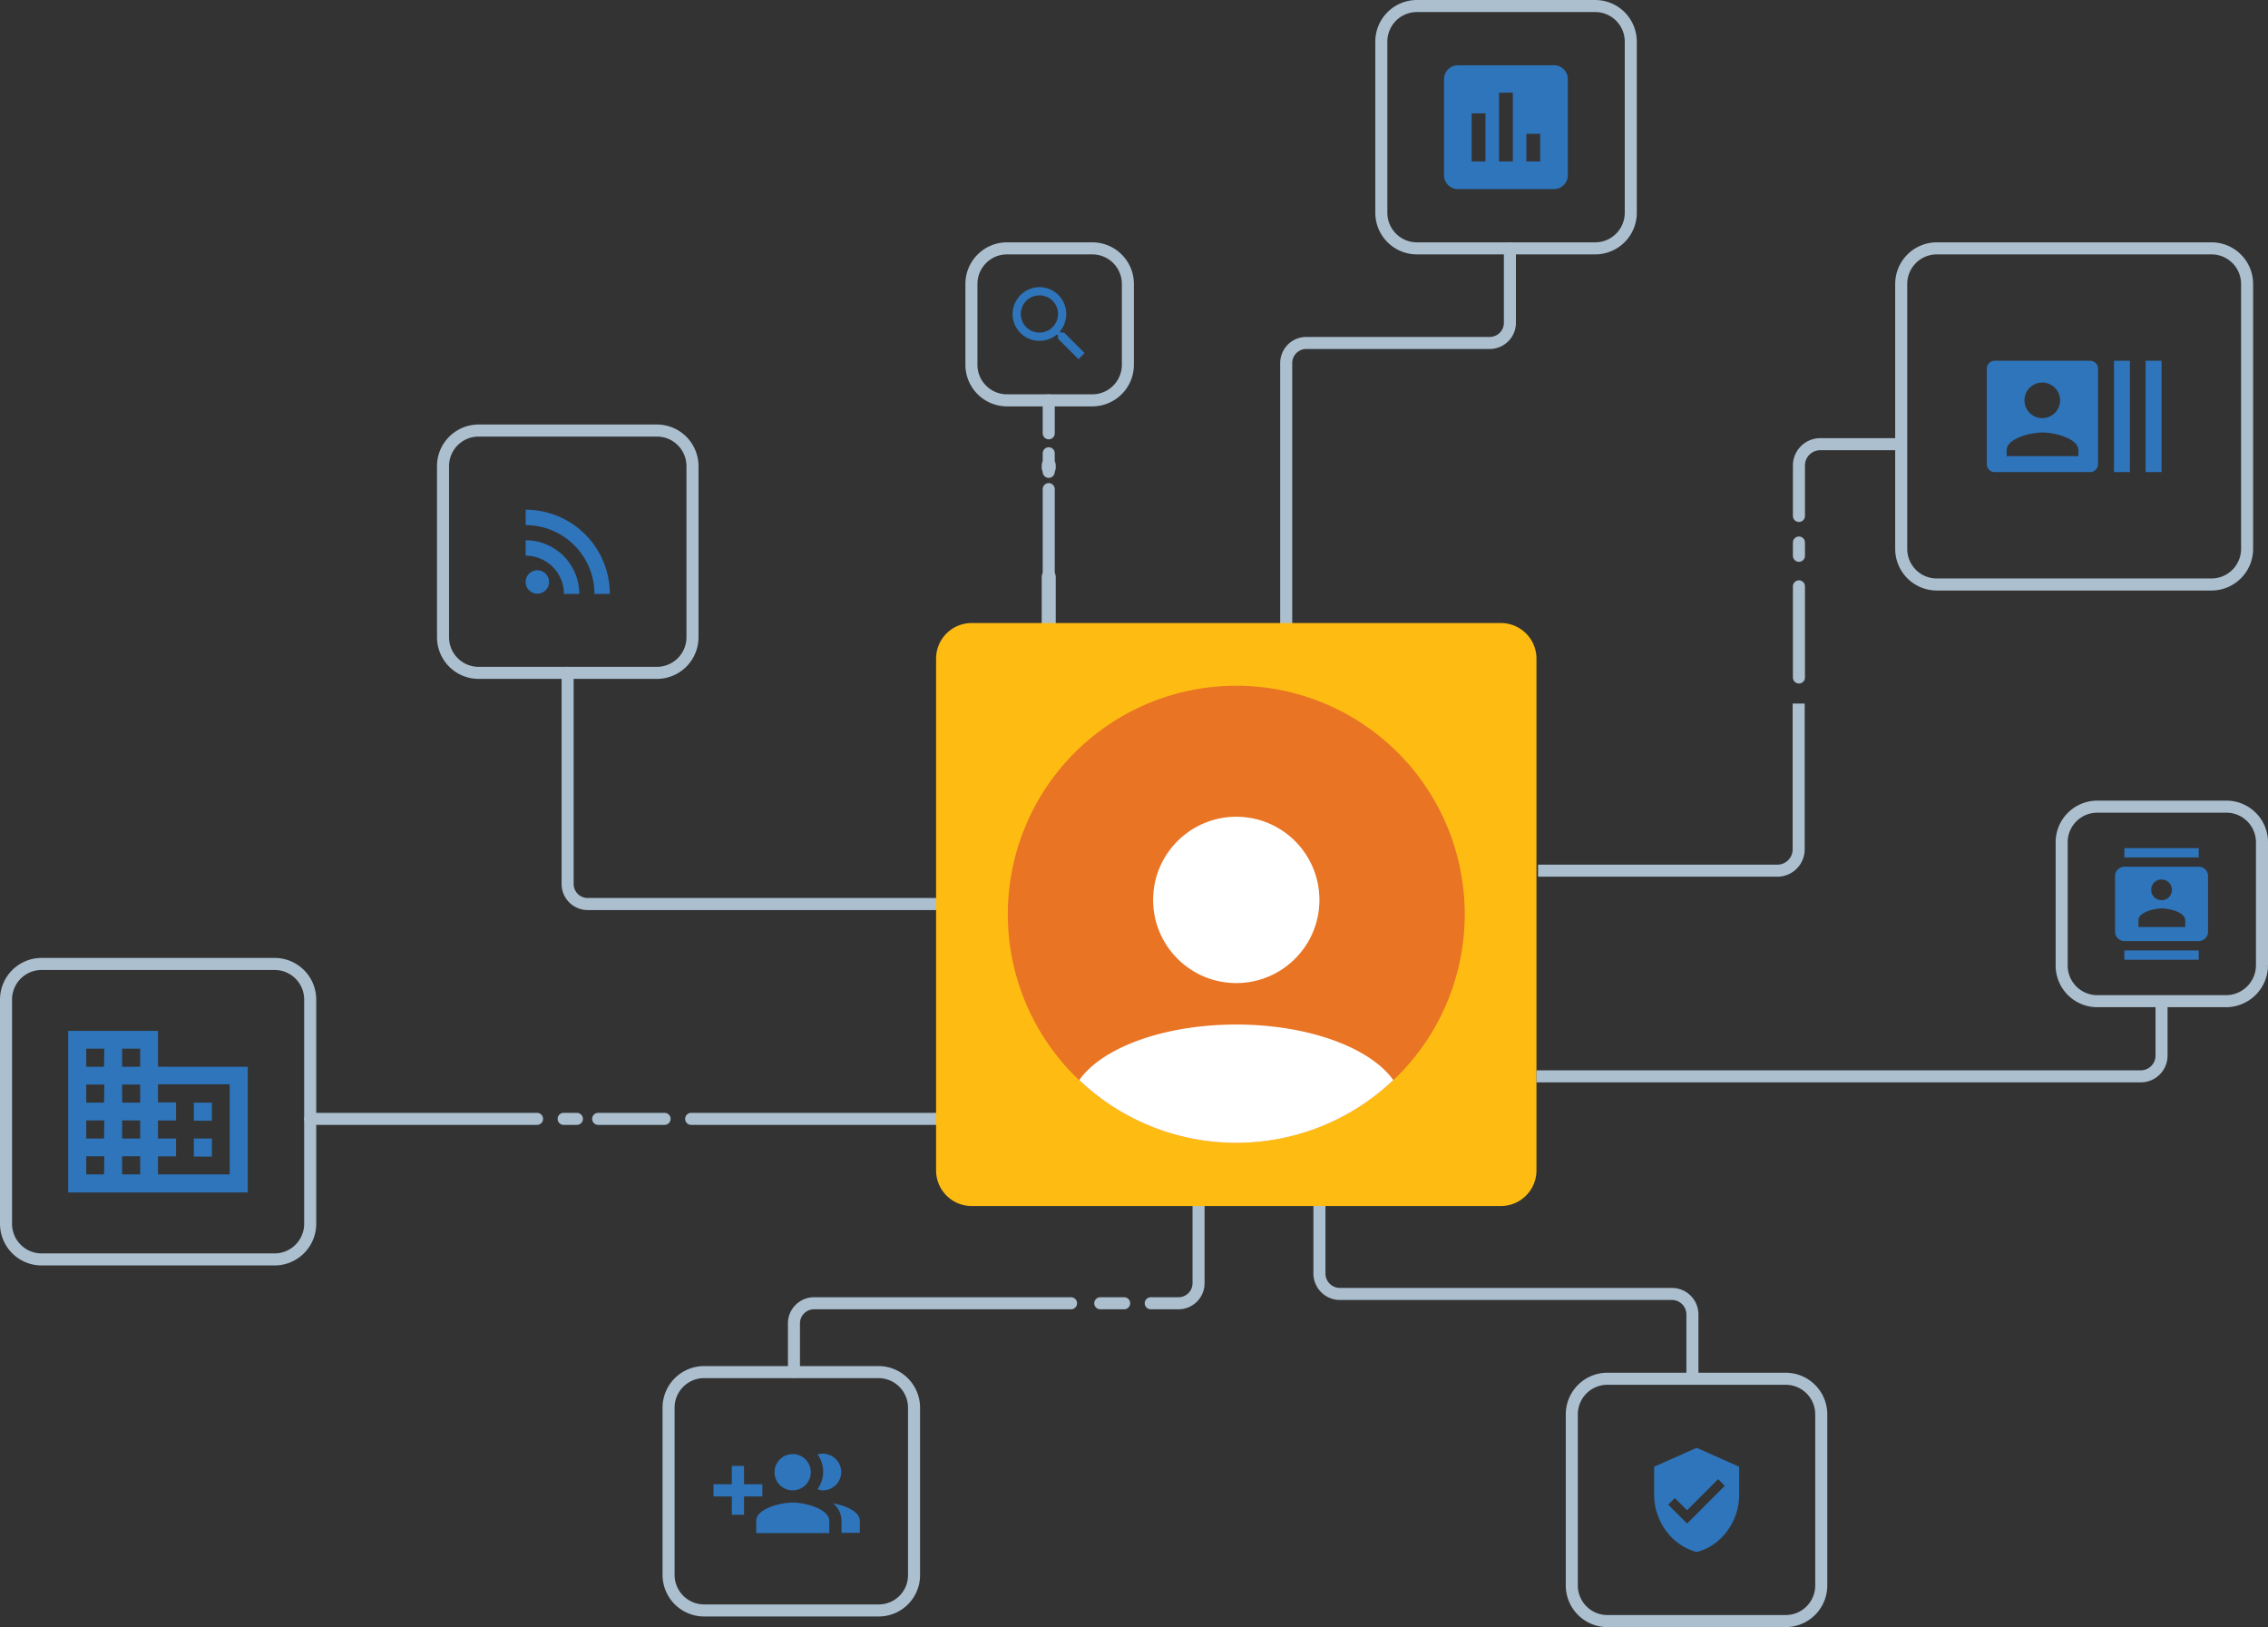 <svg xmlns="http://www.w3.org/2000/svg" viewBox="2349.5 10068.5 564.796 405.096">
  <rect x="2349.5" y="10068.5" width="564.796" height="405.096" fill="#333333" stroke="none"/>
  <defs>
    <style>
      .cls-1, .cls-3, .cls-4 {
        fill: none;
        stroke: #abbfcf;
        stroke-miterlimit: 10;
      }

      .cls-1, .cls-4 {
        stroke-linecap: round;
      }

      .cls-1, .cls-3 {
        stroke-width: 3px;
      }

      .cls-2 {
        fill: #2e75bc;
      }

      .cls-4 {
        stroke-width: 3.5px;
      }

      .cls-5 {
        fill: #febc12;
      }

      .cls-6 {
        fill: #e97424;
      }

      .cls-7 {
        fill: #fff;
      }
    </style>
  </defs>
  <g id="Group_16" data-name="Group 16" transform="translate(2349.2 10068.2)">
    <path id="Path_26" data-name="Path 26" class="cls-1" d="M483.7,186.214v-64.7a5,5,0,0,1,4.962-4.962h45.714a5.026,5.026,0,0,0,5.028-5.028V93" transform="translate(-163.095 -30.866)"/>
    <path id="Path_27" data-name="Path 27" class="cls-2" d="M287.814,558.771c-3.043,0-9.063,1.522-9.063,4.565v3.043h18.193v-3.043c-.066-3.043-6.086-4.565-9.13-4.565m10.056.2a5.555,5.555,0,0,1,2.117,4.3v3.043h4.565V563.27c-.066-2.315-3.639-3.771-6.682-4.3m-10.056-3.242a4.513,4.513,0,1,0-4.5-4.5,4.486,4.486,0,0,0,4.5,4.5m7.542,0a4.56,4.56,0,0,0,4.565-4.5,4.624,4.624,0,0,0-3.837-4.565,4.214,4.214,0,0,0-2.051.132,7.571,7.571,0,0,1,1.389,4.3,7.412,7.412,0,0,1-1.389,4.3,2.325,2.325,0,0,0,1.323.331m-15.084-1.522h-4.565v-4.565h-3.043v4.565H268.1v3.043h4.565v4.565h3.043V557.25h4.565Z" transform="translate(-90.127 -184.381)"/>
    <path id="Path_28" data-name="Path 28" class="cls-3" d="M303.463,575.242h-43.4a8.865,8.865,0,0,1-8.865-8.865V524.765a8.865,8.865,0,0,1,8.865-8.865h43.4a8.865,8.865,0,0,1,8.865,8.865v41.612A8.782,8.782,0,0,1,303.463,575.242Z" transform="translate(-84.407 -173.993)"/>
    <path id="Path_29" data-name="Path 29" class="cls-1" d="M432.7,477.613h6.946a5,5,0,0,0,4.962-4.962V453.4" transform="translate(-145.834 -152.84)"/>
    <line id="Line_1" data-name="Line 1" class="cls-1" x2="5.954" transform="translate(274.296 324.773)"/>
    <path id="Path_30" data-name="Path 30" class="cls-1" d="M298.4,507.068V494.962A5,5,0,0,1,303.362,490H367.4" transform="translate(-100.382 -165.227)"/>
    <path id="Path_31" data-name="Path 31" class="cls-1" d="M496.2,453.4v16.8a5.1,5.1,0,0,0,5.094,5.094h82.695a5.1,5.1,0,0,1,5.094,5.094v14.753" transform="translate(-167.325 -152.84)"/>
    <path id="Path_32" data-name="Path 32" class="cls-3" d="M395.3,130.841H374.065a8.865,8.865,0,0,1-8.865-8.865V101.865A8.865,8.865,0,0,1,374.065,93H395.3a8.865,8.865,0,0,1,8.865,8.865v20.111A8.865,8.865,0,0,1,395.3,130.841Z" transform="translate(-122.99 -30.866)"/>
    <path id="Path_33" data-name="Path 33" class="cls-2" d="M387.382,107.6a6.663,6.663,0,0,1,6.682,6.682,6.8,6.8,0,0,1-1.588,4.366l.265.265h.794l5.094,5.094-1.522,1.522-5.094-5.094v-.794l-.265-.265a6.8,6.8,0,0,1-4.366,1.588,6.663,6.663,0,0,1-6.682-6.682,6.749,6.749,0,0,1,6.682-6.682m0,2.051a4.631,4.631,0,1,0,4.631,4.631A4.6,4.6,0,0,0,387.382,109.651Z" transform="translate(-128.235 -35.807)"/>
    <line id="Line_2" data-name="Line 2" class="cls-4" y2="11.445" transform="translate(261.462 143.903)"/>
    <line id="Line_3" data-name="Line 3" class="cls-1" y2="23.221" transform="translate(261.462 122.071)"/>
    <line id="Line_4" data-name="Line 4" class="cls-4" y1="0.662" transform="translate(261.462 116.117)"/>
    <line id="Line_5" data-name="Line 5" class="cls-1" y2="4.631" transform="translate(261.462 113.148)"/>
    <line id="Line_6" data-name="Line 6" class="cls-1" y2="8.203" transform="translate(261.462 99.975)"/>
    <path id="Path_34" data-name="Path 34" class="cls-2" d="M200.311,251.784a2.894,2.894,0,0,1,2.911,2.911,2.911,2.911,0,1,1-2.911-2.911M197.4,236.7a20.978,20.978,0,0,1,20.971,20.971h-3.837A17.138,17.138,0,0,0,197.4,240.537h0V236.7m0,7.608a13.369,13.369,0,0,1,13.363,13.363h-3.837a9.529,9.529,0,0,0-9.526-9.526Z" transform="translate(-66.199 -109.5)"/>
    <path id="Path_35" data-name="Path 35" class="cls-3" d="M219.556,267.234H175.165a8.865,8.865,0,0,1-8.865-8.865v-42.6a8.865,8.865,0,0,1,8.865-8.865h44.391a8.865,8.865,0,0,1,8.865,8.865v42.6A8.865,8.865,0,0,1,219.556,267.234Z" transform="translate(-55.674 -99.414)"/>
    <path id="Path_36" data-name="Path 36" class="cls-1" d="M213.2,298.1v52.594a5,5,0,0,0,4.962,4.962h86.73" transform="translate(-71.546 -130.28)"/>
    <path id="Path_37" data-name="Path 37" class="cls-2" d="M60.99,414.293h-4.5v4.5h4.5m0-13.43h-4.5v4.5h4.5m4.432,13.363H47.561v-4.5h4.5v-4.432h-4.5v-4.5h4.5v-4.5h-4.5v-4.5H65.423m-22.295-4.366h-4.5v-4.5h4.5m0,13.43h-4.5v-4.5h4.5m0,13.43h-4.5v-4.5h4.5m0,13.43h-4.5v-4.5h4.5m-9-22.295H29.7v-4.5h4.5m-.066,13.43H29.7v-4.5h4.5m-.066,13.43H29.7v-4.5h4.5m-.066,13.43H29.7v-4.5h4.5m13.363-22.295V387.5H25.2v40.223H69.921V396.431Z" transform="translate(-7.92 -130.537)"/>
    <path id="Path_38" data-name="Path 38" class="cls-3" d="M68.617,435.865H10.665A8.865,8.865,0,0,1,1.8,427V371.165a8.865,8.865,0,0,1,8.865-8.865H68.684a8.865,8.865,0,0,1,8.865,8.865V427A8.88,8.88,0,0,1,68.617,435.865Z" transform="translate(0 -122.008)"/>
    <line id="Line_7" data-name="Line 7" class="cls-1" x2="60.996" transform="translate(172.416 278.861)"/>
    <line id="Line_8" data-name="Line 8" class="cls-1" x2="16.539" transform="translate(149.261 278.861)"/>
    <line id="Line_9" data-name="Line 9" class="cls-1" x2="3.308" transform="translate(140.661 278.861)"/>
    <line id="Line_10" data-name="Line 10" class="cls-1" x2="56.497" transform="translate(77.548 278.861)"/>
    <path id="Path_39" data-name="Path 39" class="cls-3" d="M792.47,176.687H724.065a8.865,8.865,0,0,1-8.865-8.865V101.865A8.865,8.865,0,0,1,724.065,93H792.47a8.865,8.865,0,0,1,8.865,8.865v65.891A8.88,8.88,0,0,1,792.47,176.687Z" transform="translate(-241.444 -30.866)"/>
    <path id="Path_40" data-name="Path 40" class="cls-5" d="M492.547,379.146H360.765a8.865,8.865,0,0,1-8.865-8.865V242.865A8.865,8.865,0,0,1,360.765,234H492.547a8.865,8.865,0,0,1,8.865,8.865V370.281A8.865,8.865,0,0,1,492.547,379.146Z" transform="translate(-118.488 -78.586)"/>
    <path id="Path_41" data-name="Path 41" class="cls-1" d="M676.7,184.562v-12.57a5.308,5.308,0,0,1,5.292-5.292H702.1" transform="translate(-228.414 -55.809)"/>
    <line id="Line_11" data-name="Line 11" class="cls-1" y1="3.308" transform="translate(448.286 135.369)"/>
    <line id="Line_12" data-name="Line 12" class="cls-1" y1="22.691" transform="translate(448.286 146.284)"/>
    <path id="Path_42" data-name="Path 42" class="cls-3" d="M578.5,305.912h59.606a5.308,5.308,0,0,0,5.292-5.292V264.3" transform="translate(-195.179 -88.841)"/>
    <path id="Path_43" data-name="Path 43" class="cls-2" d="M786.961,135.3v27.719h3.969V135.3h-3.969Zm-7.873,27.719h3.969V135.3h-3.969ZM773.135,135.3h-23.75a1.99,1.99,0,0,0-1.985,1.985v23.75a1.99,1.99,0,0,0,1.985,1.985h23.75a1.99,1.99,0,0,0,1.985-1.985v-23.75A1.99,1.99,0,0,0,773.135,135.3Zm-11.908,5.425a4.432,4.432,0,1,1-4.432,4.432A4.433,4.433,0,0,1,761.227,140.725Zm8.931,18.325h-17.8v-1.455c0-2.977,5.954-4.432,8.931-4.432s8.931,1.455,8.931,4.432v1.455Z" transform="translate(-252.342 -45.182)"/>
    <path id="Path_44" data-name="Path 44" class="cls-2" d="M630.4,563.254l-4.7-4.7,1.654-1.654,3.043,3.043,7.74-7.74,1.654,1.654m-7.013-9.46L622.2,549.1v7.079c0,6.549,4.5,12.636,10.585,14.157,6.086-1.455,10.585-7.608,10.585-14.157V549.1Z" transform="translate(-209.969 -183.638)"/>
    <path id="Path_45" data-name="Path 45" class="cls-3" d="M644.456,578.734H600.065a8.865,8.865,0,0,1-8.865-8.865v-42.6a8.865,8.865,0,0,1,8.865-8.865h44.391a8.865,8.865,0,0,1,8.865,8.865v42.6A8.866,8.866,0,0,1,644.456,578.734Z" transform="translate(-199.477 -174.839)"/>
    <path id="Path_46" data-name="Path 46" class="cls-6" d="M435.794,371.388h0A56.891,56.891,0,0,1,378.9,314.494h0A56.891,56.891,0,0,1,435.794,257.6h0a56.891,56.891,0,0,1,56.894,56.894h0A56.891,56.891,0,0,1,435.794,371.388Z" transform="translate(-127.626 -86.573)"/>
    <g id="Group_15" data-name="Group 15" transform="translate(269.07 203.642)">
      <circle id="Ellipse_2" data-name="Ellipse 2" class="cls-7" cx="20.707" cy="20.707" r="20.707" transform="translate(18.391)"/>
      <path id="Path_47" data-name="Path 47" class="cls-7" d="M444.9,385.1c-18.061,0-33.409,5.756-39.1,13.827a56.664,56.664,0,0,0,39.1,15.613h0A56.663,56.663,0,0,0,484,398.927C478.307,390.922,462.959,385.1,444.9,385.1Z" transform="translate(-405.8 -333.366)"/>
    </g>
    <path id="Path_48" data-name="Path 48" class="cls-2" d="M816.539,317.2H798.016v2.315h18.524Zm-18.524,27.785h18.524V342.67H798.016Zm18.524-23.155H798.016a2.344,2.344,0,0,0-2.315,2.315v13.893a2.344,2.344,0,0,0,2.315,2.315h18.524a2.344,2.344,0,0,0,2.315-2.315V324.146A2.3,2.3,0,0,0,816.539,321.831Zm-9.262,3.175a2.58,2.58,0,0,1,0,5.16,2.58,2.58,0,0,1,0-5.16Zm5.822,11.842H801.522v-1.72c0-1.919,3.837-2.911,5.822-2.911s5.822.992,5.822,2.911v1.72Z" transform="translate(-268.688 -105.744)"/>
    <path id="Path_49" data-name="Path 49" class="cls-3" d="M577.9,395.462H728.4a5.167,5.167,0,0,0,5.16-5.16V377.6" transform="translate(-194.976 -127.186)"/>
    <path id="Path_50" data-name="Path 50" class="cls-3" d="M816.551,350.026H784.465a8.865,8.865,0,0,1-8.865-8.865v-30.7a8.865,8.865,0,0,1,8.865-8.865h32.152a8.865,8.865,0,0,1,8.865,8.865v30.7A8.965,8.965,0,0,1,816.551,350.026Z" transform="translate(-261.886 -100.465)"/>
    <path id="Path_51" data-name="Path 51" class="cls-3" d="M572.755,62.134H528.365a8.865,8.865,0,0,1-8.865-8.865v-42.6A8.865,8.865,0,0,1,528.365,1.8h44.391a8.865,8.865,0,0,1,8.865,8.865v42.6A8.865,8.865,0,0,1,572.755,62.134Z" transform="translate(-175.211)"/>
    <path id="Path_52" data-name="Path 52" class="cls-2" d="M570.489,24.1H546.54a3.459,3.459,0,0,0-3.44,3.44V51.489a3.459,3.459,0,0,0,3.44,3.44h23.948a3.459,3.459,0,0,0,3.44-3.44V27.54A3.417,3.417,0,0,0,570.489,24.1ZM553.42,48.048h-3.44V36.074h3.44Zm6.814,0h-3.44V30.914h3.44Zm6.814,0h-3.44v-6.88h3.44Z" transform="translate(-183.198 -7.547)"/>
  </g>
</svg>
